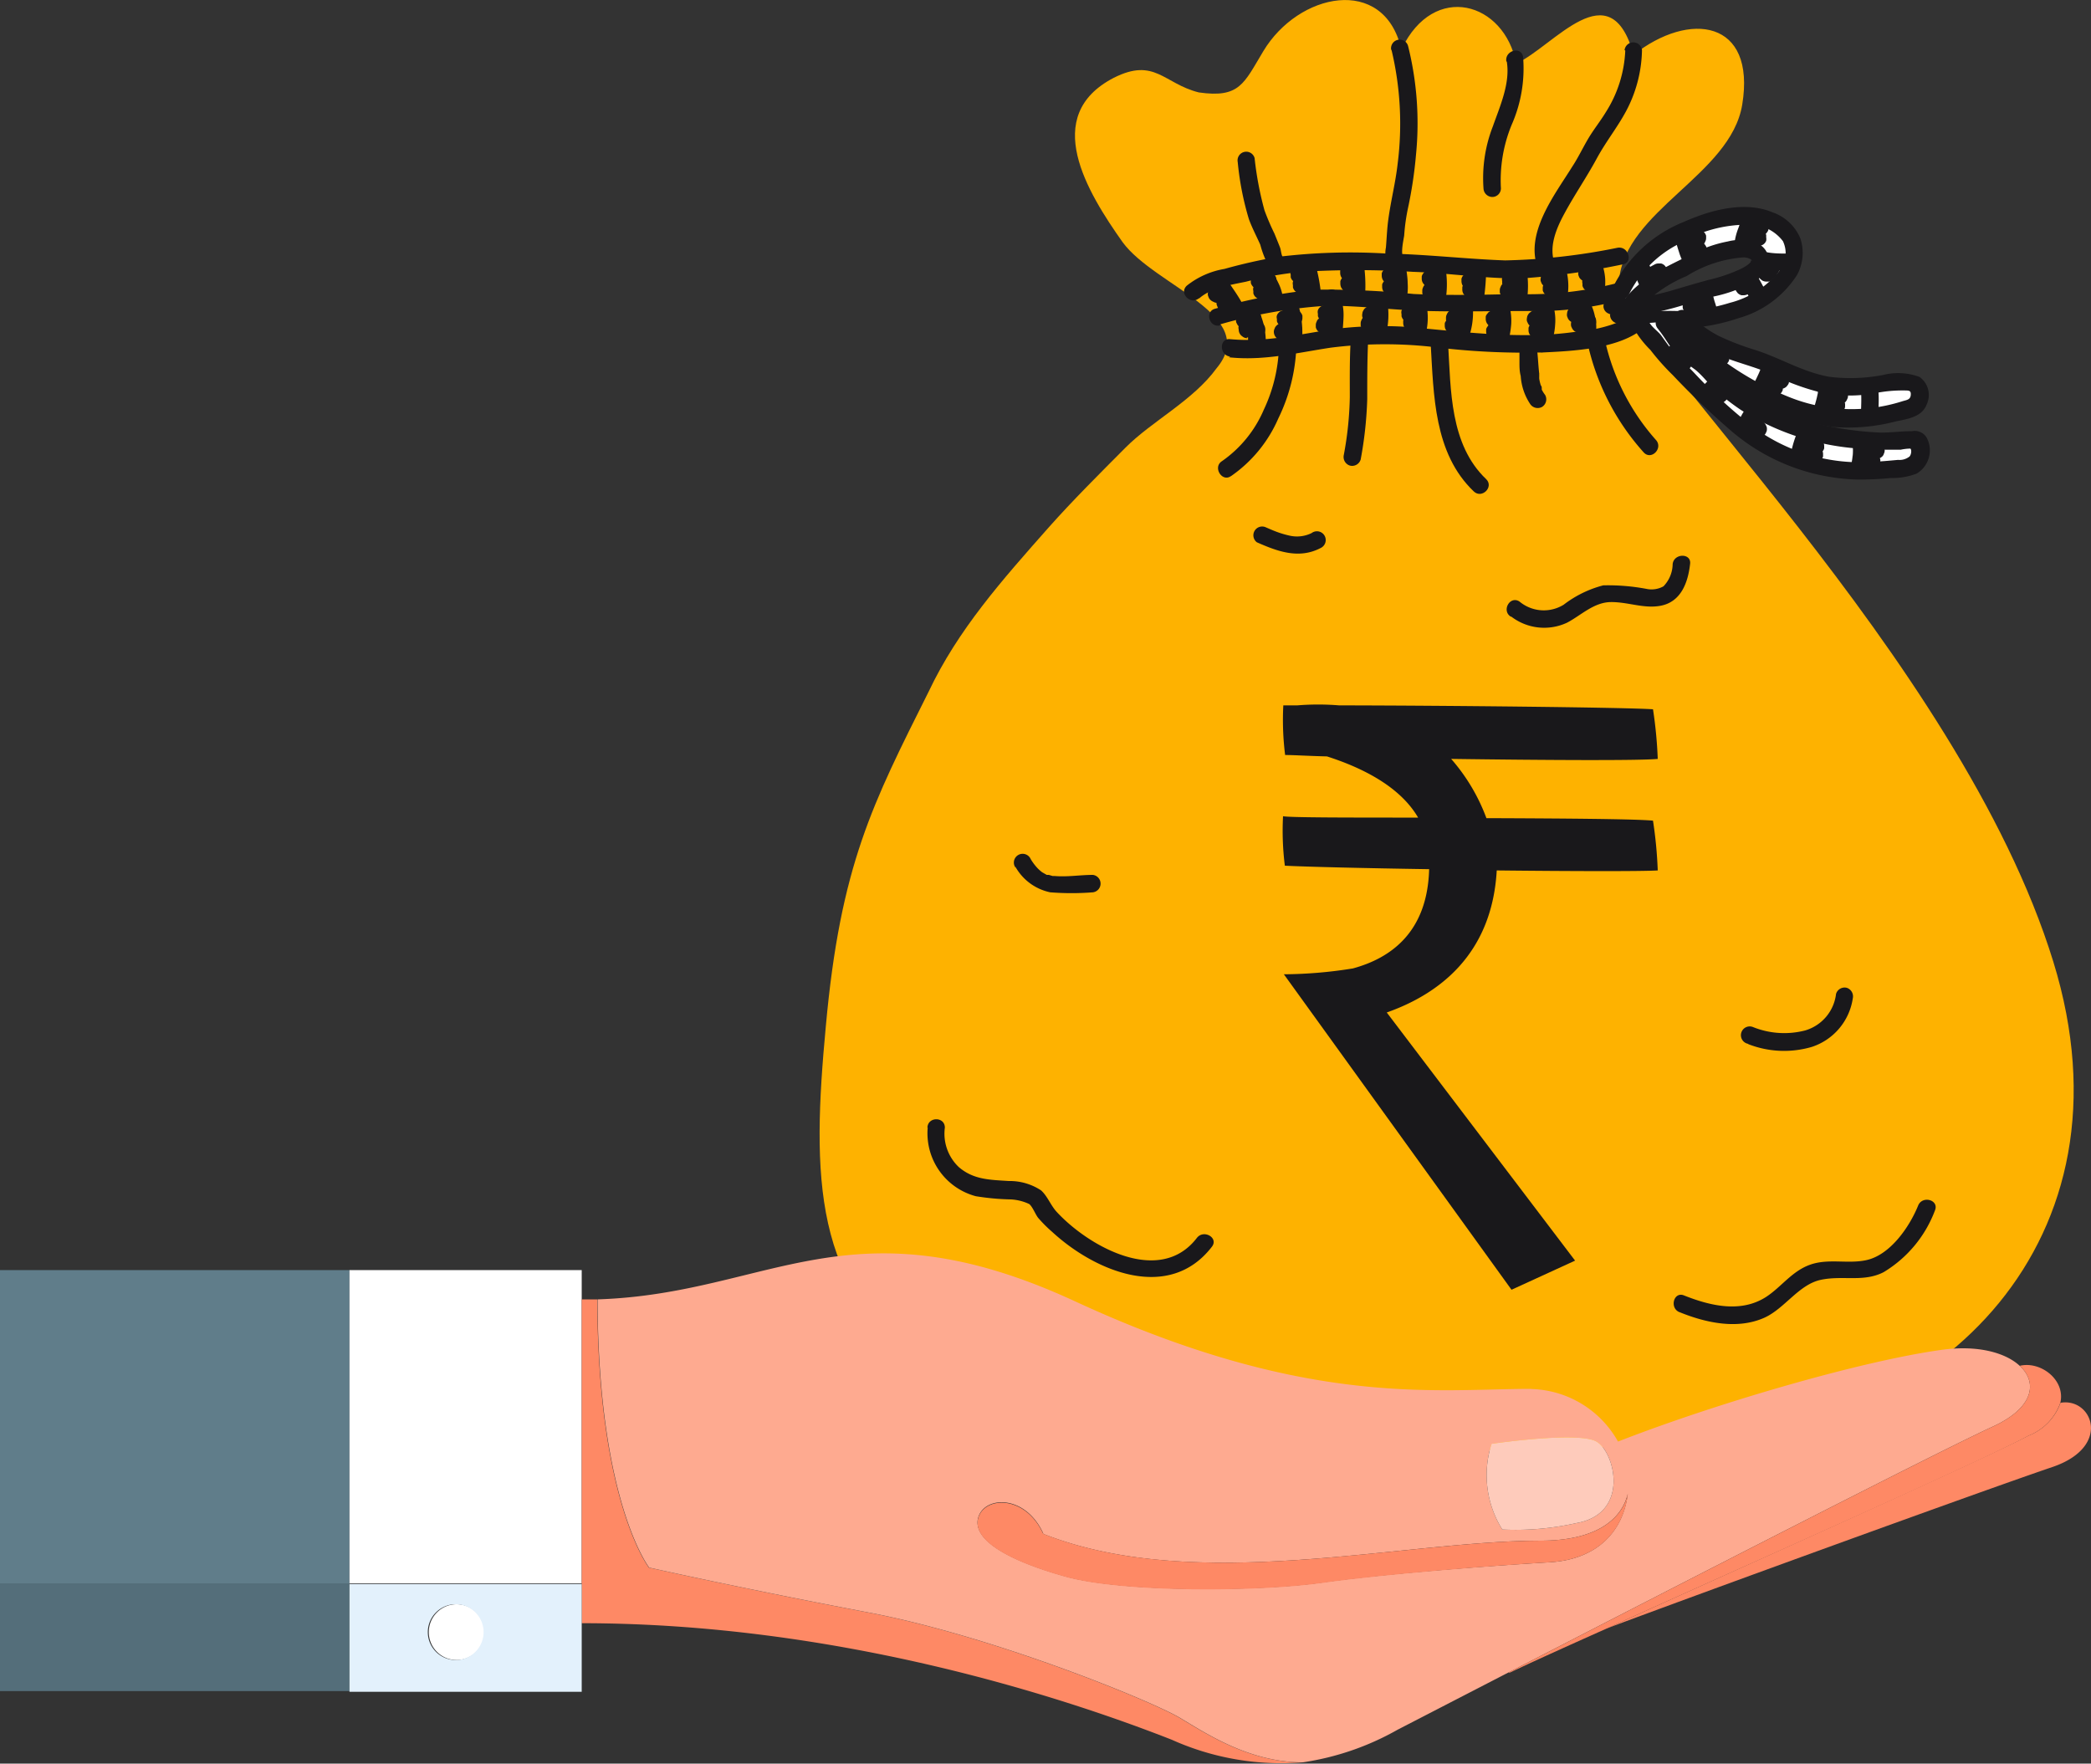 <svg id="Layer_1" data-name="Layer 1" xmlns="http://www.w3.org/2000/svg" viewBox="0 0 150 126.51"><rect x="0" y="0" width="150" height="126.51" fill="#333333" stroke="none"/><defs><style>.cls-1{fill:#feb200;}.cls-2{fill:#19181b;}.cls-3{fill:#fff;}.cls-4{fill:#546e7a;}.cls-5{fill:#607d8a;}.cls-6{fill:#fe8965;}.cls-7{fill:#e3f1fc;}.cls-8{fill:#feaa90;}.cls-9{fill:#fecbbb;}</style></defs><title>panguin_img_three</title><path class="cls-1" d="M100.51,13.84c-1.26-5.26-7.37-4-9.89.21C89.23,16.36,88.93,17.42,86,17c-2.52-.63-3.16-2.53-6.1-1.05-5.27,2.73-1.9,8.21.63,11.79,2.31,3.16,9.9,5.26,6.74,9.05-1.69,2.32-4.64,3.79-6.53,5.69s-3.79,3.79-5.48,5.69C71.87,52,68.72,55.54,66.61,60c-4,8-6.32,12.42-7.37,24-2,21.4.17,33,63,29.9,16.85-.84,31.23-14.5,25.06-34.53-6.74-21.9-31.59-44.85-31.16-48.85.42-5.06,8-7.58,8.84-12.64,1-6.1-3.79-6.74-7.79-3.58-1.69-6.1-5.69-.63-8.42.63-.85-4.42-5.9-5.89-8.22-1.05" transform="translate(0 -10.37)"/><path class="cls-2" d="M86,31.8c.83-.77,2.3-1,3.37-1.22a26,26,0,0,1,4-.71,66.06,66.06,0,0,1,8,0c2.6.09,5.17.5,7.78.47a51.68,51.68,0,0,0,7.23-1c.8-.11.46-1.32-.33-1.2a44.74,44.74,0,0,1-8.08.91c-2.83-.1-5.64-.44-8.48-.49a42.89,42.89,0,0,0-7.85.24,38,38,0,0,0-3.8.86,5.91,5.91,0,0,0-2.7,1.2c-.6.55.29,1.43.88.89Z" transform="translate(0 -10.37)"/><path class="cls-2" d="M87.52,33.64a35.49,35.49,0,0,1,7.71-1.34c2.39,0,4.76.32,7.14.38s4.9,0,7.34,0a23.5,23.5,0,0,0,6.69-.81c.76-.26.44-1.47-.33-1.21a25.42,25.42,0,0,1-7.33.8c-2.44.06-4.89.11-7.32,0a65.48,65.48,0,0,0-7.14-.31,40.71,40.71,0,0,0-7.09,1.36c-.79.18-.45,1.39.33,1.2Z" transform="translate(0 -10.37)"/><path class="cls-2" d="M88.16,36c2.48.27,4.86-.32,7.3-.69a31.08,31.08,0,0,1,7.77,0,52.52,52.52,0,0,0,7.52.34c2.13-.1,5-.26,6.78-1.46.67-.43,0-1.52-.63-1.07a9.61,9.61,0,0,1-3.52,1,24.8,24.8,0,0,1-4,.29c-2.35,0-4.7-.24-7-.46a28,28,0,0,0-6.47,0c-2.56.35-5,1-7.66.75-.8-.09-.79,1.16,0,1.25Z" transform="translate(0 -10.37)"/><path class="cls-2" d="M86.84,30.9c.41.67.91,1.29,1.26,2a.63.63,0,0,0,1.08-.63c-.35-.71-.85-1.33-1.26-2a.63.63,0,1,0-1.08.63Z" transform="translate(0 -10.37)"/><path class="cls-2" d="M90,30c.18.5.47,1,.68,1.45l-.07-.15a2.36,2.36,0,0,1,.19.64l0-.17a1,1,0,0,1,0,.17.64.64,0,0,0,.63.62.62.62,0,0,0,.62-.62,3.35,3.35,0,0,0-.35-1.28c-.15-.32-.34-.63-.48-1l.06.15-.06-.18a.74.74,0,0,0-.29-.38A.63.63,0,0,0,90,30Z" transform="translate(0 -10.37)"/><path class="cls-2" d="M93.15,29.62c.08.55.29,1.07.37,1.63l0-.17a3.4,3.4,0,0,1,0,.45.62.62,0,0,0,.62.62.63.63,0,0,0,.63-.62,12.39,12.39,0,0,0-.42-2.25.63.63,0,0,0-.29-.37.62.62,0,0,0-.48-.06.65.65,0,0,0-.37.28.75.75,0,0,0-.06.49Z" transform="translate(0 -10.37)"/><path class="cls-2" d="M88,32.71l.11,0-.16,0,.4-.05a.53.53,0,0,0,.21-.11.55.55,0,0,0,.16-.18.39.39,0,0,0,.07-.23.43.43,0,0,0,0-.25l-.06-.15a.66.66,0,0,0-.22-.22l-.15-.07a.65.65,0,0,0-.34,0l-.1,0,.17,0H88a1.37,1.37,0,0,0-.28.05.36.36,0,0,0-.21.11.44.44,0,0,0-.16.17.61.61,0,0,0-.06.48l.06.15a.61.61,0,0,0,.22.23l.15.06a.62.62,0,0,0,.33,0Z" transform="translate(0 -10.37)"/><path class="cls-2" d="M87.44,32l.37-.11a.53.53,0,0,0,.21-.11.4.4,0,0,0,.16-.18.45.45,0,0,0,.08-.23.54.54,0,0,0,0-.25L88.18,31a.58.58,0,0,0-.22-.22l-.15-.06a.62.62,0,0,0-.33,0c-.13,0-.25.08-.37.1a.57.57,0,0,0-.22.11.69.69,0,0,0-.16.18.48.48,0,0,0-.07.23.43.43,0,0,0,0,.25l.06.15A.61.61,0,0,0,87,32l.15.07a.62.62,0,0,0,.33,0Z" transform="translate(0 -10.37)"/><path class="cls-2" d="M90.51,31.92c.2,0,.4,0,.61,0a.42.42,0,0,0,.24-.05.63.63,0,0,0,.2-.13.53.53,0,0,0,.13-.2.49.49,0,0,0,0-.24l0-.17a.57.57,0,0,0-.16-.27.61.61,0,0,0-.44-.19c-.21,0-.41,0-.61,0a.39.39,0,0,0-.24,0,.53.53,0,0,0-.2.13.44.44,0,0,0-.13.2.42.42,0,0,0,0,.24l0,.17a.57.57,0,0,0,.16.27l.13.1a.56.56,0,0,0,.31.09Z" transform="translate(0 -10.37)"/><path class="cls-2" d="M90.33,31.13a4,4,0,0,1,.6,0,.47.47,0,0,0,.24-.05.46.46,0,0,0,.2-.13.49.49,0,0,0,.13-.2.53.53,0,0,0,.06-.24l0-.17a.61.61,0,0,0-.16-.28.65.65,0,0,0-.44-.18,4,4,0,0,0-.6,0,.39.39,0,0,0-.24.05.57.57,0,0,0-.21.13.41.41,0,0,0-.12.2.53.53,0,0,0-.06.24l0,.17a.67.67,0,0,0,.16.27L90,31a.59.59,0,0,0,.32.09Z" transform="translate(0 -10.37)"/><path class="cls-2" d="M93.35,31.44l.48,0a.53.53,0,0,0,.24-.06.37.37,0,0,0,.2-.13.46.46,0,0,0,.13-.2.39.39,0,0,0,0-.24l0-.16a.61.61,0,0,0-.16-.28l-.13-.1a.65.65,0,0,0-.31-.08l-.48,0a.53.53,0,0,0-.24.06.49.49,0,0,0-.2.13.46.46,0,0,0-.13.2.47.47,0,0,0,0,.24l0,.16a.61.61,0,0,0,.16.28l.13.1a.68.68,0,0,0,.31.08Z" transform="translate(0 -10.37)"/><path class="cls-2" d="M93.14,30.71c.21,0,.42,0,.63,0a.43.43,0,0,0,.25-.05.63.63,0,0,0,.2-.13.53.53,0,0,0,.13-.2.69.69,0,0,0,.05-.24l0-.17a.67.67,0,0,0-.16-.27.65.65,0,0,0-.45-.19c-.21,0-.42,0-.63,0a.42.42,0,0,0-.24.05.57.57,0,0,0-.33.33.42.42,0,0,0,0,.24l0,.17a.57.57,0,0,0,.16.27l.13.1a.56.56,0,0,0,.31.09Z" transform="translate(0 -10.37)"/><path class="cls-2" d="M96.62,29.46l.06.33,0-.17a14.44,14.44,0,0,1,0,1.86.63.63,0,0,0,.63.62.62.62,0,0,0,.62-.62,10.84,10.84,0,0,0-.12-2.35.63.63,0,0,0-1.21.33Z" transform="translate(0 -10.37)"/><path class="cls-2" d="M96.56,31.24l.37.06h.24a.39.39,0,0,0,.24,0,.46.46,0,0,0,.2-.13.44.44,0,0,0,.13-.2.53.53,0,0,0,.06-.24l0-.17a.57.57,0,0,0-.16-.27l-.12-.1a.62.62,0,0,0-.32-.09,1,1,0,0,1-.24,0l.16,0-.2,0a.53.53,0,0,0-.25,0,.48.48,0,0,0-.23.07.49.49,0,0,0-.18.17.53.53,0,0,0-.11.21l0,.16a.69.69,0,0,0,.08.32l.1.13a.71.71,0,0,0,.28.16Z" transform="translate(0 -10.37)"/><path class="cls-2" d="M96.61,30.55l.39.08a.43.43,0,0,0,.25,0,.51.51,0,0,0,.24-.07.44.44,0,0,0,.17-.16.42.42,0,0,0,.11-.22l0-.16a.73.73,0,0,0-.09-.32l-.1-.12a.63.63,0,0,0-.27-.16l-.4-.08a.42.42,0,0,0-.25,0,.39.39,0,0,0-.23.07.55.55,0,0,0-.18.16.53.53,0,0,0-.11.21l0,.17a.62.62,0,0,0,.09.32l.09.12a.61.61,0,0,0,.28.16Z" transform="translate(0 -10.37)"/><path class="cls-2" d="M99.62,29.48a8.9,8.9,0,0,1,.11,1.93l0-.17,0,.16c0,.06-.08.23,0,0a.61.61,0,0,0,.22.85.63.63,0,0,0,.48.07.66.66,0,0,0,.38-.29,2.41,2.41,0,0,0,.17-.75,4.14,4.14,0,0,0,0-.61c0-.4-.08-.8-.12-1.19a.63.63,0,1,0-1.25,0Z" transform="translate(0 -10.37)"/><path class="cls-2" d="M99.61,31.55l.45.08a.42.42,0,0,0,.25,0,.48.48,0,0,0,.23-.07.44.44,0,0,0,.17-.16.45.45,0,0,0,.12-.21l0-.17a.62.62,0,0,0-.09-.32l-.09-.12a.61.61,0,0,0-.28-.16l-.45-.08a.42.42,0,0,0-.25,0,.39.39,0,0,0-.23.07.44.44,0,0,0-.17.16.45.45,0,0,0-.12.21l0,.17a.62.62,0,0,0,.09.32l.09.12a.61.61,0,0,0,.28.16Z" transform="translate(0 -10.37)"/><path class="cls-2" d="M99.58,30.71c.21,0,.41.07.62.08a.53.53,0,0,0,.24-.06.44.44,0,0,0,.2-.13.46.46,0,0,0,.13-.2.39.39,0,0,0,0-.24l0-.17a.63.63,0,0,0-.16-.27l-.13-.1a.55.55,0,0,0-.31-.08l-.22,0,.17,0-.23,0a.54.54,0,0,0-.25,0,.53.53,0,0,0-.24.08.44.44,0,0,0-.17.16.43.43,0,0,0-.11.21l0,.17a.66.66,0,0,0,.09.31l.1.13a.63.63,0,0,0,.27.16Z" transform="translate(0 -10.37)"/><path class="cls-2" d="M102.46,29.77l0,.16V30c0-.09,0-.11,0-.06l0,.29a7.31,7.31,0,0,1,0,1.08v.07c0,.05,0,0,0-.06a.59.59,0,0,1,0,.13c0,.1,0,.19,0,.29a.66.66,0,0,0,.06.48.65.65,0,0,0,.38.29.63.63,0,0,0,.77-.44,7,7,0,0,0,0-2.62.64.64,0,0,0-.77-.44.65.65,0,0,0-.44.77Z" transform="translate(0 -10.37)"/><path class="cls-2" d="M102.72,31.81H103a.39.39,0,0,0,.24,0,.46.46,0,0,0,.2-.13.44.44,0,0,0,.13-.2.42.42,0,0,0,0-.24l0-.17a.53.53,0,0,0-.16-.27l-.12-.1a.62.62,0,0,0-.32-.09h-.32a.53.53,0,0,0-.24.06.41.41,0,0,0-.2.13.46.46,0,0,0-.13.2.47.47,0,0,0-.05.24l0,.16a.61.61,0,0,0,.16.28l.13.1a.68.68,0,0,0,.31.08Z" transform="translate(0 -10.37)"/><path class="cls-2" d="M102.45,31a3.23,3.23,0,0,0,.62,0,.42.42,0,0,0,.24-.05.49.49,0,0,0,.2-.13.46.46,0,0,0,.13-.2.47.47,0,0,0,0-.24l0-.17a.63.63,0,0,0-.16-.27l-.13-.1a.69.69,0,0,0-.31-.09,2.54,2.54,0,0,1-.39,0l.17,0h-.07a.39.39,0,0,0-.24,0,.51.51,0,0,0-.24.07.52.52,0,0,0-.17.16.51.51,0,0,0-.11.22l0,.16a.59.59,0,0,0,.09.32l.1.13a.67.67,0,0,0,.27.16Z" transform="translate(0 -10.37)"/><path class="cls-2" d="M105.34,29.82a13,13,0,0,1-.15,1.86l0-.16c0,.09,0,.19,0,.29a.73.73,0,0,0,.07.48.6.6,0,0,0,.37.29.62.62,0,0,0,.48-.06.61.61,0,0,0,.29-.38,16.4,16.4,0,0,0,.21-2.32.63.63,0,1,0-1.25,0Z" transform="translate(0 -10.37)"/><path class="cls-2" d="M105.32,31.74a2.13,2.13,0,0,0,.25,0h.15a2.13,2.13,0,0,0,.25,0,.53.53,0,0,0,.21-.11.55.55,0,0,0,.16-.18.49.49,0,0,0,.08-.23.52.52,0,0,0,0-.25l-.07-.15a.61.61,0,0,0-.22-.23l-.15-.06a.62.62,0,0,0-.33,0l-.08,0,.17,0a.49.49,0,0,1-.17,0l.17,0-.08,0a.52.52,0,0,0-.25,0,.48.48,0,0,0-.23.07.46.46,0,0,0-.17.17.36.36,0,0,0-.11.21l0,.16a.59.59,0,0,0,.09.32l.1.13a.67.67,0,0,0,.27.16Z" transform="translate(0 -10.37)"/><path class="cls-2" d="M105.3,31.11l.39.07a.53.53,0,0,0,.25,0,.49.49,0,0,0,.23-.08.55.55,0,0,0,.18-.16.53.53,0,0,0,.11-.21l0-.17a.65.65,0,0,0-.08-.31l-.1-.13A.61.61,0,0,0,106,30l-.39-.08a.43.43,0,0,0-.25,0,.56.56,0,0,0-.41.23.57.57,0,0,0-.11.22l0,.16a.69.69,0,0,0,.08.32l.1.12a.62.62,0,0,0,.28.17Z" transform="translate(0 -10.37)"/><path class="cls-2" d="M108.31,30c0,.09,0,.18,0,.27l0-.16a6.51,6.51,0,0,1,0,1.65l0-.17a.88.88,0,0,0,0,.16.63.63,0,0,0,.43.77.65.65,0,0,0,.49-.07.58.58,0,0,0,.28-.37,7.22,7.22,0,0,0,0-2.41.63.63,0,0,0-.77-.44.64.64,0,0,0-.43.77Z" transform="translate(0 -10.37)"/><path class="cls-2" d="M108.2,31.81a5.16,5.16,0,0,0,.68,0,.48.48,0,0,0,.24-.06.46.46,0,0,0,.33-.33.48.48,0,0,0,.06-.24l0-.16a.71.71,0,0,0-.16-.28.69.69,0,0,0-.45-.18,5.16,5.16,0,0,1-.68,0,.48.48,0,0,0-.24.06.34.34,0,0,0-.2.13.39.39,0,0,0-.13.2.48.48,0,0,0-.06.24l0,.16a.61.61,0,0,0,.16.28l.12.1a.72.72,0,0,0,.32.08Z" transform="translate(0 -10.37)"/><path class="cls-2" d="M108.3,31.15h.53a.66.66,0,0,0,.44-.18.44.44,0,0,0,.13-.2.48.48,0,0,0,.06-.24l0-.17a.63.63,0,0,0-.16-.27l-.12-.1a.62.62,0,0,0-.32-.09h-.53a.53.53,0,0,0-.24.06.49.49,0,0,0-.2.13.46.46,0,0,0-.13.2.47.47,0,0,0,0,.24l0,.17a.63.63,0,0,0,.16.27l.13.1a.58.58,0,0,0,.31.08Z" transform="translate(0 -10.37)"/><path class="cls-2" d="M111.1,30a4.16,4.16,0,0,1,.13.59l0-.16a3.72,3.72,0,0,1,0,1l0-.16c0,.17-.06.34-.1.51a.63.63,0,0,0,1.21.33,4.59,4.59,0,0,0,0-2.44.62.62,0,0,0-1.2.33Z" transform="translate(0 -10.37)"/><path class="cls-2" d="M111.28,31.65l.5,0a.5.5,0,0,0,.24-.06.37.37,0,0,0,.2-.13.46.46,0,0,0,.13-.2.39.39,0,0,0,.05-.24l0-.16a.61.61,0,0,0-.16-.28l-.13-.1a.65.65,0,0,0-.31-.08l-.5,0a.48.48,0,0,0-.24.06.57.57,0,0,0-.33.33.48.48,0,0,0-.06.24l0,.17a.63.63,0,0,0,.16.27l.12.1a.61.61,0,0,0,.32.08Z" transform="translate(0 -10.37)"/><path class="cls-2" d="M111.37,31h0l-.17,0a2,2,0,0,1,.49,0l-.17,0h0a.43.43,0,0,0,.25,0,.48.48,0,0,0,.23-.07.69.69,0,0,0,.18-.16.57.57,0,0,0,.11-.22l0-.16a.69.69,0,0,0-.08-.32l-.1-.12a.62.62,0,0,0-.28-.17,3,3,0,0,0-.43,0,3.28,3.28,0,0,0-.43,0,.45.45,0,0,0-.21.12.44.44,0,0,0-.16.17.39.39,0,0,0-.07.23.42.42,0,0,0,0,.25l.06.15a.69.69,0,0,0,.22.23L111,31a.65.65,0,0,0,.34,0Z" transform="translate(0 -10.37)"/><path class="cls-2" d="M113.69,29.63l0,.06s0,0,0-.05l0,.07c0,.07,0,.14.07.21s.06.26.08.39l0-.17a4,4,0,0,1,0,1.09l0-.17c0,.09,0,.19,0,.28a.67.67,0,0,0,.06.48.7.7,0,0,0,.37.29.64.64,0,0,0,.77-.44,5.08,5.08,0,0,0,.11-1.29,3.9,3.9,0,0,0-.35-1.38.6.6,0,0,0-.38-.28.58.58,0,0,0-.48.06.64.64,0,0,0-.29.37.67.67,0,0,0,.07.48Z" transform="translate(0 -10.37)"/><path class="cls-2" d="M114,31.42c.13,0,.25,0,.37,0a.47.47,0,0,0,.24-.05.46.46,0,0,0,.2-.13A.49.49,0,0,0,115,31a.53.53,0,0,0,.06-.24l0-.17a.61.61,0,0,0-.16-.28l-.12-.09a.62.62,0,0,0-.32-.09c-.12,0-.24,0-.37,0a.42.42,0,0,0-.24,0,.57.57,0,0,0-.33.33.42.42,0,0,0,0,.24l0,.17a.57.57,0,0,0,.16.27l.13.1a.56.56,0,0,0,.31.09Z" transform="translate(0 -10.37)"/><path class="cls-2" d="M114,30.55a3,3,0,0,0,.43-.1.53.53,0,0,0,.21-.11.55.55,0,0,0,.16-.18.48.48,0,0,0,.07-.23.42.42,0,0,0,0-.25l-.06-.15a.72.72,0,0,0-.23-.23l-.14-.06a.65.65,0,0,0-.34,0,2,2,0,0,1-.42.11.43.43,0,0,0-.21.11.44.44,0,0,0-.16.17.53.53,0,0,0-.08.24.54.54,0,0,0,0,.25l.06.15a.66.66,0,0,0,.22.22l.15.06a.62.62,0,0,0,.33,0Z" transform="translate(0 -10.37)"/><path class="cls-2" d="M89.21,33c.06.09.11.19.16.28l0,.08c0,.06,0,0,0,0a.66.66,0,0,1,0,.15,3.63,3.63,0,0,1,.16.65c0,.07,0,.06,0,0v.08c0,.06,0,.11,0,.17s0,.22,0,.34,0,.43,0,.65a.62.62,0,0,0,.62.62.63.63,0,0,0,.63-.62,5.27,5.27,0,0,0-.61-3,.64.64,0,0,0-.86-.22.62.62,0,0,0-.22.85Z" transform="translate(0 -10.37)"/><path class="cls-2" d="M89.43,34.58a5.7,5.7,0,0,1,.71,0,.6.6,0,0,0,.24,0,.46.46,0,0,0,.2-.13.41.41,0,0,0,.13-.2.54.54,0,0,0,.06-.25.63.63,0,0,0-.19-.44.65.65,0,0,0-.44-.18,5.7,5.7,0,0,0-.71,0,.42.42,0,0,0-.24.05.44.44,0,0,0-.2.13.53.53,0,0,0-.13.2.39.39,0,0,0,0,.24.6.6,0,0,0,.18.44l.13.1a.56.56,0,0,0,.31.09Z" transform="translate(0 -10.37)"/><path class="cls-2" d="M89.49,33.92l.38-.05-.16,0,.2,0a.53.53,0,0,0,.24-.06.49.49,0,0,0,.2-.13.46.46,0,0,0,.13-.2.47.47,0,0,0,0-.24l0-.17a.74.74,0,0,0-.16-.27l-.13-.1a.58.58,0,0,0-.31-.08l-.75.1a.43.43,0,0,0-.21.11.44.44,0,0,0-.16.17.53.53,0,0,0-.08.24.53.53,0,0,0,0,.25l.07.14a.61.61,0,0,0,.22.23l.15.06a.62.62,0,0,0,.33,0Z" transform="translate(0 -10.37)"/><path class="cls-2" d="M91.91,32.27a4.71,4.71,0,0,1,.22.73l0,.16s0,.25,0,.09a1.87,1.87,0,0,1,0,.34,9.89,9.89,0,0,1,0,1.44.63.63,0,0,0,.63.63.65.65,0,0,0,.62-.63,7,7,0,0,0-.34-3.09.63.63,0,0,0-.76-.43.62.62,0,0,0-.44.76Z" transform="translate(0 -10.37)"/><path class="cls-2" d="M92,34.79h.41a3.22,3.22,0,0,0,.54-.1.74.74,0,0,0,.38-.29.48.48,0,0,0,.07-.23.42.42,0,0,0,0-.25.65.65,0,0,0-.29-.38.66.66,0,0,0-.48-.06,1.73,1.73,0,0,1-.31.07l.16,0a2.44,2.44,0,0,1-.47,0,.39.39,0,0,0-.24.05.46.46,0,0,0-.2.13.44.44,0,0,0-.13.2.53.53,0,0,0-.06.24.61.61,0,0,0,.19.44l.12.1a.62.62,0,0,0,.32.09Z" transform="translate(0 -10.37)"/><path class="cls-2" d="M92.14,33.87c.22,0,.44-.06.66-.06a.39.39,0,0,0,.24-.05.46.46,0,0,0,.2-.13.44.44,0,0,0,.13-.2.53.53,0,0,0,.06-.24l0-.17a.57.57,0,0,0-.16-.27.61.61,0,0,0-.44-.19c-.22,0-.44,0-.66.06a.42.42,0,0,0-.24.05.44.44,0,0,0-.2.13.46.46,0,0,0-.13.2.39.39,0,0,0,0,.24l0,.17a.63.63,0,0,0,.16.27.66.66,0,0,0,.44.19Z" transform="translate(0 -10.37)"/><path class="cls-2" d="M94.94,31.93l.12.36a1.28,1.28,0,0,1,.07.34c0-.16,0,0,0,0s0,.12,0,.18v.31c0,.45-.07.9-.07,1.35a.63.63,0,0,0,.63.62.62.62,0,0,0,.62-.62c0-.47.06-.93.07-1.39a3.77,3.77,0,0,0-.25-1.49.62.62,0,1,0-1.2.33Z" transform="translate(0 -10.37)"/><path class="cls-2" d="M95,34.31h.29l.45-.05a.42.42,0,0,0,.22-.11.52.52,0,0,0,.16-.17.51.51,0,0,0,.07-.24.39.39,0,0,0,0-.24l-.06-.15a.63.63,0,0,0-.23-.23l-.15-.06a.62.62,0,0,0-.33,0h0l.17,0a5.43,5.43,0,0,1-.57,0,.48.48,0,0,0-.24.06.34.34,0,0,0-.2.13.39.39,0,0,0-.13.2.48.48,0,0,0-.06.24l0,.16a.61.61,0,0,0,.16.28l.12.1a.72.72,0,0,0,.32.08Z" transform="translate(0 -10.37)"/><path class="cls-2" d="M95.14,33.44h.42a.43.43,0,0,0,.25,0,.63.63,0,0,0,.2-.13.53.53,0,0,0,.13-.2.64.64,0,0,0,0-.24l0-.17a.67.67,0,0,0-.16-.27l-.13-.1a.59.59,0,0,0-.32-.09h-.42a.53.53,0,0,0-.24.06.49.49,0,0,0-.2.13.46.46,0,0,0-.13.2.47.47,0,0,0,0,.24l0,.17a.63.63,0,0,0,.16.27l.13.1a.58.58,0,0,0,.31.08Z" transform="translate(0 -10.37)"/><path class="cls-2" d="M98.33,32.25v.08l0-.17a6,6,0,0,1,0,1.52l0-.16a4.42,4.42,0,0,1-.13.61.63.63,0,0,0,.43.77.65.65,0,0,0,.77-.44,5.89,5.89,0,0,0,.11-2.54.62.62,0,0,0-.77-.44.65.65,0,0,0-.38.29.79.79,0,0,0-.06.48Z" transform="translate(0 -10.37)"/><path class="cls-2" d="M98.25,34.15l.63.08a.39.39,0,0,0,.24,0,.46.46,0,0,0,.2-.13.44.44,0,0,0,.13-.2.53.53,0,0,0,.06-.24l0-.17a.57.57,0,0,0-.16-.27l-.12-.1a.62.62,0,0,0-.32-.09l-.63-.08A.48.48,0,0,0,98,33a.57.57,0,0,0-.33.33.48.48,0,0,0-.06.24l0,.17a.63.63,0,0,0,.16.27l.12.1a.61.61,0,0,0,.32.08Z" transform="translate(0 -10.37)"/><path class="cls-2" d="M98.57,33.55h0l-.16,0a1.93,1.93,0,0,1,.48,0l-.16,0h0a.42.42,0,0,0,.25,0,.39.39,0,0,0,.23-.07.44.44,0,0,0,.17-.16.45.45,0,0,0,.12-.21l0-.17a.56.56,0,0,0-.09-.31l-.09-.13a.61.61,0,0,0-.28-.16,2.33,2.33,0,0,0-.86,0,.43.43,0,0,0-.21.11.4.4,0,0,0-.16.18.45.45,0,0,0-.08.23.53.53,0,0,0,0,.25l.07.15a.66.66,0,0,0,.22.22l.15.06a.62.62,0,0,0,.33,0Z" transform="translate(0 -10.37)"/><path class="cls-2" d="M101.15,32.43c0,.09,0,.19,0,.28l0-.17a5.14,5.14,0,0,1,0,1.24l0-.16a2.86,2.86,0,0,1-.16.64.63.63,0,0,0,.44.77.65.65,0,0,0,.77-.44,4.68,4.68,0,0,0,.1-2.49.64.64,0,0,0-.77-.44.64.64,0,0,0-.43.77Z" transform="translate(0 -10.37)"/><path class="cls-2" d="M101.06,34.16l.26,0h.32a.54.54,0,0,0,.25-.06.41.41,0,0,0,.2-.13.46.46,0,0,0,.13-.2.47.47,0,0,0,0-.24l0-.16a.71.71,0,0,0-.16-.28L102,33a.69.69,0,0,0-.32-.08,2.11,2.11,0,0,1-.35,0l.16,0h-.06a.53.53,0,0,0-.25,0,.49.49,0,0,0-.23.08.55.55,0,0,0-.18.16.53.53,0,0,0-.11.21l0,.17a.68.68,0,0,0,.08.31l.1.13a.61.61,0,0,0,.28.16Z" transform="translate(0 -10.37)"/><path class="cls-2" d="M101.14,33.52h.43a.42.42,0,0,0,.24-.05.63.63,0,0,0,.2-.13.53.53,0,0,0,.13-.2.52.52,0,0,0,0-.24l0-.17a.57.57,0,0,0-.16-.27l-.13-.1a.59.59,0,0,0-.31-.09h-.43a.53.53,0,0,0-.24.06.49.49,0,0,0-.2.13.46.46,0,0,0-.13.2.47.47,0,0,0,0,.24l0,.16a.71.71,0,0,0,.16.28l.13.1a.68.68,0,0,0,.31.08Z" transform="translate(0 -10.37)"/><path class="cls-2" d="M104.28,32.27a5.43,5.43,0,0,1,0,.57c0,.1,0,.19,0,.29a.66.66,0,0,1,0,.14v.06c0,.07,0,.06,0,0s0,.09,0,.12l0,.16c0,.09,0,.18-.07.28a1.43,1.43,0,0,1-.09.27.36.36,0,0,1,0,.11c0-.09,0-.1,0,0a.3.3,0,0,0,0,.08.66.66,0,0,0-.06.48.65.65,0,0,0,.28.37.64.64,0,0,0,.86-.22,5.3,5.3,0,0,0,.45-2.63.64.64,0,0,0-.62-.63.65.65,0,0,0-.63.63Z" transform="translate(0 -10.37)"/><path class="cls-2" d="M104.11,34.37h.08l.24,0h.14a.53.53,0,0,0,.24-.06.41.41,0,0,0,.2-.13.46.46,0,0,0,.13-.2.47.47,0,0,0,0-.24l0-.16a.61.61,0,0,0-.16-.28l-.13-.1a.68.68,0,0,0-.31-.08h-.2l.16,0-.09,0a.52.52,0,0,0-.25,0,.49.49,0,0,0-.23.08.44.44,0,0,0-.17.16.45.45,0,0,0-.12.21l0,.17a.59.59,0,0,0,.09.31l.1.13a.57.57,0,0,0,.27.16Z" transform="translate(0 -10.37)"/><path class="cls-2" d="M104.33,33.73h.34a.39.39,0,0,0,.24,0,.46.46,0,0,0,.2-.13.44.44,0,0,0,.13-.2.53.53,0,0,0,.06-.24l0-.17a.57.57,0,0,0-.16-.27l-.12-.1a.62.62,0,0,0-.32-.09h-.34a.48.48,0,0,0-.24.06.57.57,0,0,0-.33.33.48.48,0,0,0-.06.24l0,.16a.61.61,0,0,0,.16.28l.12.1a.72.72,0,0,0,.32.08Z" transform="translate(0 -10.37)"/><path class="cls-2" d="M107,32.49c0,.11.07.22.1.33l0,.16s0,.05,0,.07,0-.1,0,0a4.16,4.16,0,0,1,0,.61l0,.29c0-.19,0,0,0,0s0,.09,0,.13c0,.21-.09.42-.14.63a.62.62,0,1,0,1.2.33,7.79,7.79,0,0,0,.25-1.43,4.1,4.1,0,0,0-.19-1.48.63.63,0,0,0-1.21.34Z" transform="translate(0 -10.37)"/><path class="cls-2" d="M107,34.74a2.71,2.71,0,0,0,.41,0l.28,0a.2.2,0,0,0,.11,0,.53.53,0,0,0,.21-.11.42.42,0,0,0,.17-.18.45.45,0,0,0,.07-.23.43.43,0,0,0,0-.25l-.06-.15a.61.61,0,0,0-.23-.22l-.15-.06a.62.62,0,0,0-.33,0,.7.7,0,0,1-.14,0l.16,0h-.29l.17,0h0a.53.53,0,0,0-.25,0,.49.49,0,0,0-.23.08.4.4,0,0,0-.18.16.53.53,0,0,0-.11.21l0,.17a.68.68,0,0,0,.08.31l.1.13a.71.71,0,0,0,.28.16Z" transform="translate(0 -10.37)"/><path class="cls-2" d="M107,33.84l.4,0h.24a.47.47,0,0,0,.24,0,.46.46,0,0,0,.2-.13.49.49,0,0,0,.13-.2.42.42,0,0,0,0-.24l0-.17a.61.61,0,0,0-.16-.28l-.12-.09a.62.62,0,0,0-.32-.09,3.1,3.1,0,0,1-.43,0l.17,0h0a.42.42,0,0,0-.25,0,.39.39,0,0,0-.23.07.44.44,0,0,0-.17.16.45.45,0,0,0-.12.21l0,.17a.62.62,0,0,0,.09.32l.09.12a.61.61,0,0,0,.28.16Z" transform="translate(0 -10.37)"/><path class="cls-2" d="M110.07,32.35a3.58,3.58,0,0,1,.17.62s0-.12,0,0,0,0,0,.08,0,.11,0,.16,0,.25,0,.37a1,1,0,0,1,0,.17.25.25,0,0,1,0,.08c0,.1,0,0,0,0,0,.11,0,.22-.06.33s0,.21-.08.31,0,.09,0,.13l0,.08c0,.07.07-.15,0-.05a.63.63,0,1,0,1.08.63,4.68,4.68,0,0,0,.38-1.61,3.69,3.69,0,0,0-.21-1.58.71.71,0,0,0-.29-.37.68.68,0,0,0-.48-.07c-.29.1-.58.45-.44.77Z" transform="translate(0 -10.37)"/><path class="cls-2" d="M110.14,34.71l.21,0h.11l.22,0,0,0,.17-.07h0l0,0,.17-.13a.46.46,0,0,0,.13-.21.39.39,0,0,0,0-.24.42.42,0,0,0,0-.24.49.49,0,0,0-.13-.2l-.12-.1a.72.72,0,0,0-.32-.08l-.17,0a.63.63,0,0,0-.27.16l0,0,.13-.09-.08,0,.15-.06a.27.27,0,0,1-.12,0l.17,0h-.13l.16,0h0a.43.43,0,0,0-.25,0,.39.39,0,0,0-.23.07.55.55,0,0,0-.18.16.53.53,0,0,0-.11.21l0,.17a.56.56,0,0,0,.09.31l.09.13a.61.61,0,0,0,.28.16Z" transform="translate(0 -10.37)"/><path class="cls-2" d="M110.39,33.87h0l-.16,0a1.93,1.93,0,0,1,.48,0l-.16,0h0a.42.42,0,0,0,.25,0,.48.48,0,0,0,.23-.07.52.52,0,0,0,.17-.16.42.42,0,0,0,.11-.22l0-.16a.59.59,0,0,0-.09-.32l-.1-.13a.67.67,0,0,0-.27-.16,3.13,3.13,0,0,0-.43,0,3,3,0,0,0-.43,0,.45.45,0,0,0-.21.12.44.44,0,0,0-.16.17.49.49,0,0,0-.08.23.52.52,0,0,0,0,.25l.07.15a.61.61,0,0,0,.22.23l.15.06a.62.62,0,0,0,.33,0Z" transform="translate(0 -10.37)"/><path class="cls-2" d="M112.82,32.4l.14.22.06.14c0,.09,0-.12,0,0l0,.07a3.69,3.69,0,0,1,.18.65.51.51,0,0,1,0,.17s0-.16,0-.06,0,.06,0,.1,0,.2,0,.31a.76.76,0,0,0,0,.15c0,.08,0-.16,0-.07s0,0,0,.08a.93.93,0,0,1,0,.13c0,.1,0-.06,0-.07a.21.21,0,0,0,0,.07.63.63,0,1,0,1.08.63,2.67,2.67,0,0,0,.16-1.7,3.51,3.51,0,0,0-.53-1.4.63.63,0,1,0-1.08.63Z" transform="translate(0 -10.37)"/><path class="cls-2" d="M113.23,33.5a2.3,2.3,0,0,0,.28-.06l-.16,0h.1l-.16,0,0,0-.14-.06h0a.49.49,0,0,0,.23.08.53.53,0,0,0,.25,0,.43.43,0,0,0,.21-.11.44.44,0,0,0,.16-.17l.07-.15a.92.92,0,0,0,0-.33l-.07-.15a.61.61,0,0,0-.22-.23h0l-.17-.07h0l-.19,0h-.06l-.22,0-.27.06a.36.36,0,0,0-.21.11.44.44,0,0,0-.16.17.49.49,0,0,0-.08.23.52.52,0,0,0,0,.25l.06.15a.61.61,0,0,0,.22.23l.15.06a.62.62,0,0,0,.33,0Z" transform="translate(0 -10.37)"/><path class="cls-2" d="M113.47,34.21l.31-.08.42-.17a.55.55,0,0,0,.18-.16.56.56,0,0,0,.12-.46.49.49,0,0,0-.08-.23l-.09-.13a.61.61,0,0,0-.28-.16l-.17,0a.68.68,0,0,0-.31.08h0l.15-.06q-.28.11-.57.18a.43.43,0,0,0-.21.11.44.44,0,0,0-.16.17.68.68,0,0,0-.07.48l.07.15a.61.61,0,0,0,.22.23l.15.06a.62.62,0,0,0,.33,0Z" transform="translate(0 -10.37)"/><path class="cls-2" d="M115.81,32.9c.23-.06.44-.16.66-.22a.36.36,0,0,0,.21-.11.46.46,0,0,0,.17-.17.48.48,0,0,0,.07-.23.52.52,0,0,0,0-.25.62.62,0,0,0-.29-.38l-.15-.06a.62.62,0,0,0-.33,0c-.23.05-.43.16-.66.21a.53.53,0,0,0-.21.11.46.46,0,0,0-.16.18.49.49,0,0,0-.08.23.53.53,0,0,0,0,.25.58.58,0,0,0,.28.37l.15.07a.62.62,0,0,0,.33,0Z" transform="translate(0 -10.37)"/><path class="cls-2" d="M116.29,33.55c.25-.08.48-.2.74-.29a.43.43,0,0,0,.21-.11.44.44,0,0,0,.16-.17.51.51,0,0,0,.07-.24.43.43,0,0,0,0-.25.63.63,0,0,0-.29-.37.62.62,0,0,0-.48-.06c-.25.08-.48.2-.73.29a.42.42,0,0,0-.22.11.47.47,0,0,0-.16.18.45.45,0,0,0-.07.23.43.43,0,0,0,0,.25.63.63,0,0,0,.29.37.58.58,0,0,0,.48.06Z" transform="translate(0 -10.37)"/><path class="cls-3" d="M116.31,31.19c1.15-2.61,4-4.29,6.63-5a5.63,5.63,0,0,1,4.58.29,2.19,2.19,0,0,1,1.18,2.29c-.23,2.07-2.73,3.39-4.5,3.94a15.53,15.53,0,0,1-4.71.64,9.1,9.1,0,0,0-2,.07m-.31-.86a9.74,9.74,0,0,1,1-.24c1.47-.34,2.92-.87,4.39-1.24.76-.21,4.4-1.08,3.5-2.42-.42-.61-1.6-.45-2.18-.34a8.83,8.83,0,0,0-2.24.81c-1.55.77-3.58,1.66-4.66,3.06" transform="translate(0 -10.37)"/><path class="cls-2" d="M116.85,31.5a8,8,0,0,1,3.48-3.58,9.57,9.57,0,0,1,5.25-1.43,3,3,0,0,1,2.32,1.18,2,2,0,0,1-.21,2.07,6.58,6.58,0,0,1-3.59,2.35,13.57,13.57,0,0,1-3.47.6,20.53,20.53,0,0,0-3.33.13c-.79.17-.45,1.38.33,1.21a7.1,7.1,0,0,1,1.66-.06,19.38,19.38,0,0,0,2-.08,13.6,13.6,0,0,0,3.4-.69,7.33,7.33,0,0,0,4.22-3.1,3.31,3.31,0,0,0,.24-2.63,3.35,3.35,0,0,0-2-1.87c-2-.84-4.46-.16-6.39.7a9.67,9.67,0,0,0-5,4.57c-.34.73.74,1.36,1.08.63Z" transform="translate(0 -10.37)"/><path class="cls-2" d="M117.31,33.16c1-.3,2-.48,3-.77s1.74-.52,2.62-.75a9.94,9.94,0,0,0,3-1.14,1.91,1.91,0,0,0,.93-1.14,1.38,1.38,0,0,0-.76-1.52,3.44,3.44,0,0,0-2.15-.15,9.08,9.08,0,0,0-2.56.9c-1.69.84-3.57,1.64-4.78,3.16a.64.64,0,0,0,0,.88.63.63,0,0,0,.88,0A9.88,9.88,0,0,1,121,30.17a8.88,8.88,0,0,1,4-1.33,1,1,0,0,1,.62.15s.1.16,0,.08,0,.13,0,0,0,0,0,0-.07.11,0,.06a1.26,1.26,0,0,1-.2.2,3,3,0,0,1-.5.31,11.55,11.55,0,0,1-2.36.81c-.89.24-1.76.5-2.64.76s-1.94.45-2.89.74a.63.63,0,0,0,.33,1.21Z" transform="translate(0 -10.37)"/><path class="cls-2" d="M117.14,29.79c.21.43.37.89.6,1.32a.64.64,0,0,0,.86.22.64.64,0,0,0,.22-.85c-.23-.43-.39-.89-.61-1.32a.64.64,0,0,0-.37-.29.62.62,0,0,0-.48.07.64.64,0,0,0-.29.37.68.68,0,0,0,.07.48Z" transform="translate(0 -10.37)"/><path class="cls-2" d="M120.13,27.38c.09.31.17.62.27.93s.1.32.16.47a2.71,2.71,0,0,0,.26.51.63.63,0,0,0,.86.23.63.63,0,0,0,.28-.38.58.58,0,0,0-.06-.48,1.55,1.55,0,0,1-.19-.36l.06.15c-.19-.45-.29-.94-.44-1.4a.66.66,0,0,0-.29-.38.62.62,0,0,0-.48-.06.63.63,0,0,0-.43.77Z" transform="translate(0 -10.37)"/><path class="cls-2" d="M124.94,25.91a5.33,5.33,0,0,1-.27.91,4.34,4.34,0,0,0-.25,1.05.65.65,0,0,0,.18.44.68.68,0,0,0,.45.19.63.63,0,0,0,.44-.19.72.72,0,0,0,.18-.44s0-.06,0-.09l0,.16c.08-.58.38-1.11.49-1.69a.67.67,0,0,0-.07-.48.6.6,0,0,0-.37-.29.62.62,0,0,0-.48.06.63.63,0,0,0-.29.37Z" transform="translate(0 -10.37)"/><path class="cls-2" d="M126.27,29.63a15.61,15.61,0,0,0,2,.18.62.62,0,0,0,.62-.62.64.64,0,0,0-.62-.63c-.53,0-1.07,0-1.6-.11l.17,0-.27,0a.7.7,0,0,0-.49.06.63.63,0,0,0-.22.85.63.63,0,0,0,.37.29Z" transform="translate(0 -10.37)"/><path class="cls-2" d="M124.87,30.63c.27.4.48.83.71,1.24a.65.65,0,0,0,.38.29.66.66,0,0,0,.48-.06.69.69,0,0,0,.29-.38.68.68,0,0,0-.07-.48c-.23-.41-.44-.84-.71-1.24a.65.65,0,0,0-.37-.28.58.58,0,0,0-.48.06.6.6,0,0,0-.29.37.62.62,0,0,0,.06.48Z" transform="translate(0 -10.37)"/><path class="cls-2" d="M121.65,31.56c.08.48.27.94.33,1.42l0-.16a.19.19,0,0,1,0,.08.68.68,0,0,0,.19.44.59.59,0,0,0,.44.18.61.61,0,0,0,.62-.62A5.31,5.31,0,0,0,123,32a7.14,7.14,0,0,1-.18-.77.67.67,0,0,0-.29-.37.62.62,0,0,0-.48-.06.58.58,0,0,0-.37.28l-.07.15a.62.62,0,0,0,0,.33Z" transform="translate(0 -10.37)"/><path class="cls-2" d="M121.31,29a3.42,3.42,0,0,0,.44,0,1.93,1.93,0,0,0,.4-.15.44.44,0,0,0,.17-.16.45.45,0,0,0,.12-.21.53.53,0,0,0,0-.25.49.49,0,0,0-.08-.23l-.09-.13a.61.61,0,0,0-.28-.16l-.17,0a.68.68,0,0,0-.31.08l0,0,.15-.06a.9.9,0,0,1-.27.07l.17,0h-.21a.48.48,0,0,0-.24.06.37.37,0,0,0-.2.12.39.39,0,0,0-.13.21.48.48,0,0,0-.06.24l0,.16a.62.62,0,0,0,.17.28l.12.1a.69.69,0,0,0,.32.08Z" transform="translate(0 -10.37)"/><path class="cls-2" d="M121.54,28.12h0l-.15.07a1.39,1.39,0,0,1,.38-.12l-.16,0h.15a.66.66,0,0,0,.44-.18.44.44,0,0,0,.13-.2.48.48,0,0,0,.06-.24l0-.17a.63.63,0,0,0-.16-.27l-.12-.1a.62.62,0,0,0-.32-.09h-.15l-.3.05a3.61,3.61,0,0,0-.42.16.44.44,0,0,0-.17.16.43.43,0,0,0-.11.21.54.54,0,0,0,0,.25.53.53,0,0,0,.08.24l.1.12a.57.57,0,0,0,.27.16l.17,0a.56.56,0,0,0,.31-.09Z" transform="translate(0 -10.37)"/><path class="cls-2" d="M118.7,30.73l.61-.32a.44.44,0,0,0,.17-.16.56.56,0,0,0,.12-.46.37.37,0,0,0-.07-.23l-.1-.13a.57.57,0,0,0-.27-.16l-.17,0a.55.55,0,0,0-.31.08l-.61.32a.55.55,0,0,0-.18.16.56.56,0,0,0-.12.46.49.49,0,0,0,.08.23l.09.13a.61.61,0,0,0,.28.16l.17,0a.68.68,0,0,0,.31-.08Z" transform="translate(0 -10.37)"/><path class="cls-2" d="M125.38,27.89l.28.06.46.07a.53.53,0,0,0,.25-.05.57.57,0,0,0,.33-.33.69.69,0,0,0,0-.24l0-.17a.71.71,0,0,0-.16-.28l-.13-.09a.59.59,0,0,0-.32-.09h0l.17,0c-.19,0-.37-.07-.56-.1a.42.42,0,0,0-.25,0,.48.48,0,0,0-.23.07.55.55,0,0,0-.18.16.51.51,0,0,0-.11.22l0,.16a.62.62,0,0,0,.09.32l.09.12a.61.61,0,0,0,.28.16Z" transform="translate(0 -10.37)"/><path class="cls-2" d="M125.67,27.18l.42.11a.53.53,0,0,0,.25,0,.48.48,0,0,0,.23-.07.58.58,0,0,0,.18-.17.53.53,0,0,0,.11-.21l0-.16a.69.69,0,0,0-.08-.32l-.1-.13a.71.71,0,0,0-.28-.16L126,26a.43.43,0,0,0-.25,0,.48.48,0,0,0-.23.07.55.55,0,0,0-.18.16.53.53,0,0,0-.11.21l0,.17a.62.62,0,0,0,.09.32l.09.12a.61.61,0,0,0,.28.16Z" transform="translate(0 -10.37)"/><path class="cls-2" d="M126.58,29.11a3.28,3.28,0,0,1-.2.31l.1-.13a2,2,0,0,1-.19.22.39.39,0,0,0-.13.2.51.51,0,0,0,0,.48.39.39,0,0,0,.13.2l.12.1a.61.61,0,0,0,.32.08l.17,0a.63.63,0,0,0,.27-.16,2.17,2.17,0,0,0,.31-.37,2.2,2.2,0,0,0,.18-.28.49.49,0,0,0,.08-.23.52.52,0,0,0,0-.25.65.65,0,0,0-.11-.22.69.69,0,0,0-.18-.16l-.15-.06a.62.62,0,0,0-.33,0l-.15.06a.72.72,0,0,0-.23.23Z" transform="translate(0 -10.37)"/><path class="cls-2" d="M125.36,31.49l.26-.13-.15.06.14-.05a.53.53,0,0,0,.21-.11.55.55,0,0,0,.16-.18.39.39,0,0,0,.07-.23.43.43,0,0,0,0-.25l-.06-.15a.66.66,0,0,0-.22-.22l-.15-.07a.65.65,0,0,0-.34,0,5.29,5.29,0,0,0-.54.25.55.55,0,0,0-.18.16.64.64,0,0,0,0,.7l.09.12a.61.61,0,0,0,.28.16l.17,0a.69.69,0,0,0,.31-.09Z" transform="translate(0 -10.37)"/><path class="cls-2" d="M121.36,32.92a5.23,5.23,0,0,1,.68,0,.53.53,0,0,0,.25,0,.57.57,0,0,0,.33-.33.69.69,0,0,0,0-.24l0-.17a.71.71,0,0,0-.16-.28.69.69,0,0,0-.45-.18,5.23,5.23,0,0,0-.68,0,.39.39,0,0,0-.24,0,.46.46,0,0,0-.2.13.44.44,0,0,0-.13.2.42.42,0,0,0-.05.24l0,.17a.57.57,0,0,0,.16.27l.12.1a.62.62,0,0,0,.32.09Z" transform="translate(0 -10.37)"/><path class="cls-3" d="M117.7,33.58a1.72,1.72,0,0,0,.69.92,4.47,4.47,0,0,1,.71.9c.6.76,1.37,1.42,2,2.16a39.89,39.89,0,0,0,4.29,3.92A13.78,13.78,0,0,0,135.65,44c.58-.05,1.58,0,1.95-.55.21-.32.29-1.4-.08-1.55-.16-.08-.79.08-1,.08a9,9,0,0,1-1.16,0,15.24,15.24,0,0,1-2.71-.18,35,35,0,0,1-4.34-1,14.2,14.2,0,0,1-4.72-2.81c-.58-.5-1-1.19-1.63-1.63a7.94,7.94,0,0,1-1.39-1.19c-.45-.53-.82-1.21-1.24-1.71" transform="translate(0 -10.37)"/><path class="cls-2" d="M117.1,33.75a7.17,7.17,0,0,0,1.29,1.72A17.21,17.21,0,0,0,120,37.28a54.68,54.68,0,0,0,4.12,3.94,14.47,14.47,0,0,0,9.15,3.55,23.69,23.69,0,0,0,2.38-.11,4.89,4.89,0,0,0,1.83-.31,1.94,1.94,0,0,0,.73-2.59,1,1,0,0,0-1.05-.46c-.77,0-1.5.11-2.29.1a23.54,23.54,0,0,1-5.83-1,12.29,12.29,0,0,1-5.33-3.16,26.33,26.33,0,0,0-2.07-1.89,14,14,0,0,1-1.84-2.29c-.5-.63-1.38.26-.88.88s.73,1.09,1.14,1.6a10.49,10.49,0,0,0,1.55,1.35c.58.47,1,1.08,1.57,1.58a17.41,17.41,0,0,0,1.68,1.29,18.19,18.19,0,0,0,8.49,2.79c.68.07,1.36.07,2,.08.34,0,.67,0,1,0a3.57,3.57,0,0,1,.69-.08c.1.07.08.4-.05.56a1.15,1.15,0,0,1-.83.25c-.66.06-1.32.12-2,.15a12.87,12.87,0,0,1-8.51-2.6,35.86,35.86,0,0,1-4-3.67c-.57-.61-1.18-1.18-1.73-1.8-.27-.31-.49-.65-.75-1s-.74-.63-.91-1.06c-.28-.75-1.49-.43-1.2.33Z" transform="translate(0 -10.37)"/><path class="cls-2" d="M120.28,36.42c.16-.13.31-.27.48-.4l-.13.1a2.11,2.11,0,0,1,.31-.21.44.44,0,0,0,.17-.16.45.45,0,0,0,.12-.21.53.53,0,0,0,0-.25.49.49,0,0,0-.08-.23.6.6,0,0,0-.37-.29.66.66,0,0,0-.48.06,7,7,0,0,0-.92.71.46.46,0,0,0-.13.2.47.47,0,0,0-.05.24.52.52,0,0,0,.05.24.53.53,0,0,0,.13.2.62.62,0,0,0,.44.18l.17,0a.61.61,0,0,0,.28-.16Z" transform="translate(0 -10.37)"/><path class="cls-2" d="M122.91,39.08a6.5,6.5,0,0,1,.53-.52l-.13.09a.59.59,0,0,1,.17-.1l-.15.06h0a.53.53,0,0,0,.21-.11.58.58,0,0,0,.17-.18.48.48,0,0,0,.07-.23.52.52,0,0,0,0-.25.65.65,0,0,0-.29-.38l-.15-.06a.62.62,0,0,0-.33,0,1.71,1.71,0,0,0-.33.17,2.55,2.55,0,0,0-.3.26c-.12.12-.23.25-.36.36a.57.57,0,0,0-.13.21.6.6,0,0,0,0,.24.69.69,0,0,0,0,.24.6.6,0,0,0,.58.38l.16,0a.61.61,0,0,0,.28-.16Z" transform="translate(0 -10.37)"/><path class="cls-2" d="M125.59,41.45a4.64,4.64,0,0,0,.44-.65,5.14,5.14,0,0,1,.35-.55l-.1.12,0,0a.57.57,0,0,0,.13-.21.39.39,0,0,0,.05-.24.67.67,0,0,0-.18-.44.62.62,0,0,0-.44-.18.63.63,0,0,0-.44.18,4,4,0,0,0-.45.65,3.87,3.87,0,0,1-.34.55l.1-.13-.05.06a.49.49,0,0,0-.13.2.43.43,0,0,0,0,.25.62.62,0,0,0,.18.44.6.6,0,0,0,.44.18.63.63,0,0,0,.44-.18Z" transform="translate(0 -10.37)"/><path class="cls-2" d="M129.68,43.22a9.68,9.68,0,0,1,.39-1.4L130,42l.09-.18a.71.71,0,0,0,.06-.48.63.63,0,0,0-1.14-.15,7.71,7.71,0,0,0-.54,1.73.66.66,0,0,0,.06.48.65.65,0,0,0,.38.29.64.64,0,0,0,.77-.44Z" transform="translate(0 -10.37)"/><path class="cls-2" d="M132.9,42.27a4,4,0,0,1,0,.85l0-.17c0,.36-.11.72-.14,1.08a.6.6,0,0,0,.18.44.68.68,0,0,0,.44.19.61.61,0,0,0,.44-.19A.68.68,0,0,0,134,44l0-.3,0,.17a8.11,8.11,0,0,0,.15-1.63.65.65,0,0,0-.63-.63.61.61,0,0,0-.44.19.57.57,0,0,0-.18.44Z" transform="translate(0 -10.37)"/><path class="cls-2" d="M133.84,44.05h.21a1.5,1.5,0,0,0,.37,0,.51.51,0,0,0,.22-.11.56.56,0,0,0,.16-.18.48.48,0,0,0,.07-.23.43.43,0,0,0,0-.25l-.06-.15a.61.61,0,0,0-.23-.22l-.15-.07a.91.91,0,0,0-.33,0h0l.16,0c-.13,0-.25,0-.38,0a.48.48,0,0,0-.24.06.39.39,0,0,0-.21.13.37.37,0,0,0-.12.2.48.48,0,0,0-.06.24l0,.16a.71.71,0,0,0,.16.28l.13.1a.69.69,0,0,0,.32.08Z" transform="translate(0 -10.37)"/><path class="cls-2" d="M133.84,43.37l.41-.07.27,0-.17,0,.22,0a.69.69,0,0,0,.45-.18.41.41,0,0,0,.12-.2.53.53,0,0,0,.06-.24.65.65,0,0,0-.18-.44.65.65,0,0,0-.45-.19,6.38,6.38,0,0,0-.86.13l.16,0h0a.39.39,0,0,0-.24.05.57.57,0,0,0-.21.13.41.41,0,0,0-.12.2.53.53,0,0,0-.06.24.65.65,0,0,0,.18.44l.13.1a.59.59,0,0,0,.32.09Z" transform="translate(0 -10.37)"/><path class="cls-2" d="M129.33,43.37c.22.08.45.13.68.19a.53.53,0,0,0,.25,0,.49.49,0,0,0,.23-.08.46.46,0,0,0,.18-.16.53.53,0,0,0,.11-.21l0-.17a.68.68,0,0,0-.08-.31.65.65,0,0,0-.38-.29,5.23,5.23,0,0,1-.68-.18.43.43,0,0,0-.25,0,.39.39,0,0,0-.23.07.55.55,0,0,0-.18.16.53.53,0,0,0-.11.21l0,.17a.65.65,0,0,0,.08.31l.1.13a.61.61,0,0,0,.28.16Z" transform="translate(0 -10.37)"/><path class="cls-2" d="M129.46,42.77a5.17,5.17,0,0,1,.63.21.53.53,0,0,0,.25,0,.49.49,0,0,0,.23-.08.46.46,0,0,0,.18-.16.53.53,0,0,0,.11-.21l0-.17a.68.68,0,0,0-.08-.31l-.1-.13a.61.61,0,0,0-.28-.16,4.23,4.23,0,0,0-.63-.21.42.42,0,0,0-.25,0,.48.48,0,0,0-.23.07.69.69,0,0,0-.18.16A.57.57,0,0,0,129,42l0,.16a.59.59,0,0,0,.09.32.64.64,0,0,0,.37.29Z" transform="translate(0 -10.37)"/><path class="cls-2" d="M125.26,41.36a6.05,6.05,0,0,1,.55.32.48.48,0,0,0,.23.07.43.43,0,0,0,.25,0,.53.53,0,0,0,.21-.11.55.55,0,0,0,.16-.18l.07-.15a.62.62,0,0,0,0-.33l-.07-.15a.58.58,0,0,0-.22-.22,6.05,6.05,0,0,0-.55-.32.48.48,0,0,0-.24-.07.39.39,0,0,0-.24,0,.42.42,0,0,0-.22.11.4.4,0,0,0-.16.18l-.06.14a.65.65,0,0,0,0,.34l.06.15a.61.61,0,0,0,.23.22Z" transform="translate(0 -10.37)"/><path class="cls-2" d="M122.7,39a1.6,1.6,0,0,0,.32.21.49.49,0,0,0,.23.08.7.7,0,0,0,.25,0,.45.45,0,0,0,.21-.12.44.44,0,0,0,.16-.17l.07-.15a.62.62,0,0,0,0-.33l-.07-.15a.61.61,0,0,0-.22-.23,1.6,1.6,0,0,1-.32-.21.48.48,0,0,0-.23-.07.43.43,0,0,0-.25,0,.53.53,0,0,0-.21.11.46.46,0,0,0-.16.18l-.06.15a.62.62,0,0,0,0,.33l.06.15a.58.58,0,0,0,.22.22Z" transform="translate(0 -10.37)"/><path class="cls-2" d="M120,36.39a3.06,3.06,0,0,0,.37.35.41.41,0,0,0,.2.12.51.51,0,0,0,.48,0,.37.37,0,0,0,.2-.12l.1-.13a.59.59,0,0,0,.09-.32l0-.16a.61.61,0,0,0-.16-.28,2.37,2.37,0,0,1-.37-.34.46.46,0,0,0-.2-.13.39.39,0,0,0-.24-.05.42.42,0,0,0-.24.05.53.53,0,0,0-.2.13l-.1.13a.65.65,0,0,0-.08.31l0,.17a.57.57,0,0,0,.16.27Z" transform="translate(0 -10.37)"/><path class="cls-3" d="M119.52,33.66a7,7,0,0,0,1.84,1.71c1,.74,2,1.45,3,2.16a14.93,14.93,0,0,0,3.18,1.69,13.12,13.12,0,0,0,3,1,11.09,11.09,0,0,0,3.1.19,18,18,0,0,0,2.16-.4c1.71-.37,2.06-.43,2-1.62s-3-.41-3.65-.33a10.27,10.27,0,0,1-4.63-.44c-.76-.24-1.42-.69-2.16-1s-1.42-.5-2.13-.74a14.1,14.1,0,0,1-2.82-1.21,4.53,4.53,0,0,1-1.31-1,1.87,1.87,0,0,0-.34-.39" transform="translate(0 -10.37)"/><path class="cls-2" d="M119,34a14,14,0,0,0,3.4,2.92,22.89,22.89,0,0,0,4.5,2.73A15.85,15.85,0,0,0,131.49,41,13.62,13.62,0,0,0,136,40.6c.81-.17,1.86-.31,2.2-1.19a1.59,1.59,0,0,0-.5-2,4.41,4.41,0,0,0-2.62-.14,12.44,12.44,0,0,1-3.85.13c-1.91-.34-3.51-1.35-5.33-1.93a18.55,18.55,0,0,1-2.6-1,8,8,0,0,1-2.21-1.69c-.58-.56-1.46.32-.89.89a10.69,10.69,0,0,0,1.19,1.14,10.84,10.84,0,0,0,1.83,1c1.23.54,2.55.83,3.78,1.36a17.26,17.26,0,0,0,3.89,1.42,10.32,10.32,0,0,0,3.55,0,9.83,9.83,0,0,1,2.16-.21c.35,0,.5,0,.47.33s-.28.35-.59.44a12,12,0,0,1-8.19-.32A21.75,21.75,0,0,1,124,36.51c-1.28-.92-3-1.86-3.89-3.16-.46-.66-1.55,0-1.08.63Z" transform="translate(0 -10.37)"/><path class="cls-2" d="M122.78,36.34q.19-.26.36-.51l.26-.41a.37.37,0,0,0,.07-.23.56.56,0,0,0-.12-.46.44.44,0,0,0-.17-.16.6.6,0,0,0-.49-.06l-.15.06a.66.66,0,0,0-.22.22c-.17.26-.33.54-.52.78l.1-.12h0a.46.46,0,0,0-.13.2.47.47,0,0,0-.05.24.49.49,0,0,0,.05.24.53.53,0,0,0,.13.2.62.62,0,0,0,.44.18l.17,0a.61.61,0,0,0,.28-.16Z" transform="translate(0 -10.37)"/><path class="cls-2" d="M126.8,38.71a13.3,13.3,0,0,0,.85-1.93.63.63,0,0,0-.44-.77.64.64,0,0,0-.77.43c-.07.22-.15.43-.24.64l.07-.15c-.17.39-.36.78-.55,1.15a.63.63,0,0,0,.22.86.64.64,0,0,0,.86-.23Z" transform="translate(0 -10.37)"/><path class="cls-2" d="M130.4,38.32a2.56,2.56,0,0,1,0,.39l0-.16c-.07.49-.27,1-.35,1.45a.67.67,0,0,0,.06.48.69.69,0,0,0,.38.29.67.67,0,0,0,.48-.07.55.55,0,0,0,.28-.37c.05-.3.15-.59.23-.89a3.85,3.85,0,0,0,.17-1.12.63.63,0,0,0-.63-.62.62.62,0,0,0-.62.62Z" transform="translate(0 -10.37)"/><path class="cls-2" d="M131.07,40.13l.66,0a.48.48,0,0,0,.24-.06.57.57,0,0,0,.33-.33.48.48,0,0,0,.06-.24l0-.17a.63.63,0,0,0-.16-.27.65.65,0,0,0-.44-.18l-.66,0a.52.52,0,0,0-.24,0,.53.53,0,0,0-.2.13.63.63,0,0,0-.13.2.42.42,0,0,0-.05.24l0,.17a.61.61,0,0,0,.16.28l.13.09a.56.56,0,0,0,.31.09Z" transform="translate(0 -10.37)"/><path class="cls-2" d="M131.39,39.39a.89.89,0,0,1,.23,0l-.16,0,.32,0h.16a.6.6,0,0,0,.24-.05.56.56,0,0,0,.33-.34.48.48,0,0,0,.06-.24l0-.16a.61.61,0,0,0-.16-.28l-.12-.1a.72.72,0,0,0-.32-.08.74.74,0,0,1-.21,0l.17,0-.33,0h-.18a.48.48,0,0,0-.24.06.34.34,0,0,0-.2.13.39.39,0,0,0-.13.2.48.48,0,0,0-.06.24l0,.16a.61.61,0,0,0,.16.28l.12.1a.72.72,0,0,0,.32.08Z" transform="translate(0 -10.37)"/><path class="cls-2" d="M126.59,38.63l.53.16a.42.42,0,0,0,.25,0,.48.48,0,0,0,.23-.07.77.77,0,0,0,.29-.38l0-.16a.62.62,0,0,0-.09-.32l-.1-.12a.57.57,0,0,0-.27-.16l-.53-.16a.42.42,0,0,0-.25,0,.48.48,0,0,0-.23.07.44.44,0,0,0-.17.16.45.45,0,0,0-.12.21l0,.17a.62.62,0,0,0,.09.32l.09.12a.61.61,0,0,0,.28.16Z" transform="translate(0 -10.37)"/><path class="cls-2" d="M126.78,37.91c.26.13.52.25.78.35a.54.54,0,0,0,.25,0,.53.53,0,0,0,.24-.08.44.44,0,0,0,.17-.16.43.43,0,0,0,.11-.21l0-.17a.55.55,0,0,0-.08-.31l-.1-.13a.63.63,0,0,0-.27-.16l-.14-.05.15.06c-.17-.07-.33-.15-.5-.24a.48.48,0,0,0-.23-.07.43.43,0,0,0-.25,0,.53.53,0,0,0-.21.11.46.46,0,0,0-.16.18l-.06.15a.62.62,0,0,0,0,.33l.06.15a.58.58,0,0,0,.22.22Z" transform="translate(0 -10.37)"/><path class="cls-2" d="M122.47,36.31a4.61,4.61,0,0,0,.8.32.43.43,0,0,0,.25,0,.37.37,0,0,0,.23-.07.4.4,0,0,0,.18-.16.43.43,0,0,0,.11-.21l0-.17a.61.61,0,0,0-.08-.32l-.1-.12a.63.63,0,0,0-.27-.16l-.46-.16.15.06a1.24,1.24,0,0,1-.2-.1.68.68,0,0,0-.48-.07.77.77,0,0,0-.38.29.67.67,0,0,0-.06.48l.06.15a.63.63,0,0,0,.23.23Z" transform="translate(0 -10.37)"/><path class="cls-2" d="M133.5,38.45c.05.56,0,1.13,0,1.69a.63.63,0,0,0,.63.62.62.62,0,0,0,.62-.62c0-.56.05-1.13,0-1.69a.65.65,0,0,0-.18-.44.62.62,0,0,0-.44-.18.63.63,0,0,0-.45.18.67.67,0,0,0-.18.44Z" transform="translate(0 -10.37)"/><path class="cls-2" d="M99.81,13.9a22.79,22.79,0,0,1,.45,8.23c-.15,1.34-.49,2.65-.67,4-.09.65-.11,1.3-.17,2a2.15,2.15,0,0,0,.17,1.35.63.63,0,0,0,1.08-.63c-.2-.33,0-1.2.06-1.58a13.9,13.9,0,0,1,.28-2,30.88,30.88,0,0,0,.57-3.82,22.89,22.89,0,0,0-.57-7.78.62.62,0,0,0-1.2.33Z" transform="translate(0 -10.37)"/><path class="cls-2" d="M108.09,14.78c.26,1.56-.49,3.21-1,4.66a10.22,10.22,0,0,0-.67,4.44.64.64,0,0,0,.63.62.62.62,0,0,0,.62-.62,10.45,10.45,0,0,1,.78-4.58,10,10,0,0,0,.81-4.85c-.13-.79-1.33-.46-1.2.33Z" transform="translate(0 -10.37)"/><path class="cls-2" d="M116.59,14a8.92,8.92,0,0,1-1.39,4.41c-.4.66-.88,1.25-1.27,1.91s-.73,1.38-1.14,2c-1.24,2-3.44,4.79-2.46,7.31.29.75,1.5.42,1.21-.33-.47-1.21.11-2.56.7-3.64.72-1.33,1.58-2.58,2.3-3.91s1.61-2.39,2.25-3.68a9.67,9.67,0,0,0,1-4.11.63.63,0,0,0-1.25,0Z" transform="translate(0 -10.37)"/><path class="cls-2" d="M88.79,22a21,21,0,0,0,.8,4.09c.23.63.55,1.23.82,1.84a6.92,6.92,0,0,0,.75,1.79.62.62,0,0,0,.88-.88c-.13-.16-.14-.51-.21-.7s-.26-.65-.4-1a17.68,17.68,0,0,1-.72-1.68A23.52,23.52,0,0,1,90,21.71a.62.62,0,0,0-1.2.33Z" transform="translate(0 -10.37)"/><path class="cls-2" d="M88.3,44.53a9.74,9.74,0,0,0,3.4-4.14A12.76,12.76,0,0,0,93,35.11a.63.63,0,0,0-1.25,0,11.32,11.32,0,0,1-1.09,4.65,8.61,8.61,0,0,1-3,3.69c-.68.43,0,1.52.63,1.08Z" transform="translate(0 -10.37)"/><path class="cls-2" d="M96.9,34.69c-.09,1.39-.07,2.78-.07,4.17A24.71,24.71,0,0,1,96.4,43a.65.65,0,0,0,.44.77.64.64,0,0,0,.77-.44A28,28,0,0,0,98.08,39c0-1.45,0-2.9.07-4.34.06-.8-1.19-.8-1.25,0Z" transform="translate(0 -10.37)"/><path class="cls-2" d="M102.63,35c.22,3.69.22,7.88,3.09,10.62.58.56,1.47-.32.89-.88-2.61-2.49-2.53-6.4-2.73-9.74,0-.8-1.3-.8-1.25,0Z" transform="translate(0 -10.37)"/><path class="cls-2" d="M109,35.59s0,.16,0,.06,0,0,0,0,0,.15,0,.22,0,.32,0,.47c0,.34,0,.67.09,1a4.11,4.11,0,0,0,.67,2,.65.65,0,0,0,.86.22.64.64,0,0,0,.22-.86,2.45,2.45,0,0,1-.24-.38l0-.09s0,.07,0,0,0-.14-.07-.22a3.43,3.43,0,0,1-.11-.46,1.85,1.85,0,0,1,0-.23c0-.07,0-.06,0,0a.59.59,0,0,1,0-.13c-.08-.66-.09-1.31-.19-2a.63.63,0,0,0-.77-.44.64.64,0,0,0-.43.77Z" transform="translate(0 -10.37)"/><path class="cls-2" d="M113.91,35.1a17.28,17.28,0,0,0,4,7.72c.54.6,1.42-.29.88-.89a16,16,0,0,1-3.66-7.16c-.17-.79-1.37-.46-1.21.33Z" transform="translate(0 -10.37)"/><path class="cls-2" d="M106.63,69.06a13.59,13.59,0,0,0-2.53-4.25c6.57.09,13.53.13,14.82,0a31.34,31.34,0,0,0-.34-3.56c-2.08-.14-15.19-.27-22.52-.28a18.38,18.38,0,0,0-3,0h-1a20,20,0,0,0,.13,3.56c.62,0,1.68.07,3,.1,2.18.7,5.15,2,6.54,4.39-5,0-9.28,0-9.69-.1a19.94,19.94,0,0,0,.13,3.55c1.54.08,5.72.18,10.35.25-.12,4.58-2.82,6.4-5.47,7.12a31.91,31.91,0,0,1-4.95.42l16.33,22.63,4.56-2.09L99.48,83c3.74-1.32,7.55-4.16,7.89-10.19,5.45.06,10.47.07,11.55,0a31.27,31.27,0,0,0-.34-3.57C117.43,69.12,112.17,69.08,106.63,69.06Z" transform="translate(0 -10.37)"/><path class="cls-2" d="M66.55,91.26A4.67,4.67,0,0,0,70,96.18a17.75,17.75,0,0,0,2.52.23,3.52,3.52,0,0,1,1.31.33c.25.2.45.76.65,1a9.74,9.74,0,0,0,1,1c3.08,2.84,8.38,5.06,11.46,1.06.49-.64-.59-1.26-1.08-.63-2.67,3.48-7.78.61-10.07-1.88-.42-.46-.65-1.12-1.11-1.53a4.08,4.08,0,0,0-2.31-.67C71,95,69.84,95,68.78,94.09a3.3,3.3,0,0,1-1-2.83c0-.8-1.22-.8-1.25,0Z" transform="translate(0 -10.37)"/><path class="cls-2" d="M72.81,72.49a3.74,3.74,0,0,0,2.53,1.89,19.54,19.54,0,0,0,3.06,0,.63.63,0,0,0,0-1.25c-.91,0-1.83.16-2.74.08-.07,0-.1,0,0,0l-.15,0-.27-.08-.15,0c-.06,0,.09,0,0,0l-.28-.16a.71.71,0,0,1-.14-.1c.07.06,0,0,0,0a2.73,2.73,0,0,1-.25-.23,3.82,3.82,0,0,1-.48-.64.63.63,0,1,0-1.08.63Z" transform="translate(0 -10.37)"/><path class="cls-2" d="M120.49,104.5c1.87.76,4.14,1.26,6.07.4,1.47-.66,2.47-2.38,4.05-2.72s3.07.19,4.51-.55a8.75,8.75,0,0,0,3.69-4.44c.3-.75-.91-1.08-1.21-.34-.61,1.51-2,3.56-3.74,3.92-1.31.28-2.69-.14-4,.32s-2.06,1.59-3.16,2.31c-1.81,1.17-4,.65-5.89-.1-.74-.31-1.07.9-.33,1.2Z" transform="translate(0 -10.37)"/><path class="cls-2" d="M125.41,85.27a7.06,7.06,0,0,0,4.56.2A4.33,4.33,0,0,0,132.91,82a.65.65,0,0,0-.43-.77.64.64,0,0,0-.77.44,3.11,3.11,0,0,1-2.22,2.62,6,6,0,0,1-3.75-.25.63.63,0,1,0-.33,1.21Z" transform="translate(0 -10.37)"/><path class="cls-2" d="M108.41,54.6a3.88,3.88,0,0,0,4,.44c1-.52,1.92-1.47,3.15-1.48s2.34.48,3.53.27c1.49-.26,2-1.66,2.15-3,.11-.79-1.15-.79-1.25,0a2.34,2.34,0,0,1-.66,1.6,1.77,1.77,0,0,1-1.13.2,14.9,14.9,0,0,0-3.19-.27,7.92,7.92,0,0,0-2.84,1.39,2.72,2.72,0,0,1-3.17-.23c-.68-.44-1.3.65-.63,1.08Z" transform="translate(0 -10.37)"/><path class="cls-2" d="M90.16,49.27c1.45.64,3,1.23,4.56.42a.63.63,0,1,0-.63-1.08,2.38,2.38,0,0,1-1.55.19,7.11,7.11,0,0,1-.93-.27c-.32-.12-.52-.21-.82-.34a.63.63,0,0,0-.63,1.08Z" transform="translate(0 -10.37)"/><rect class="cls-4" y="113.58" width="25.07" height="7.73"/><rect class="cls-5" y="91.11" width="25.07" height="22.47"/><polygon class="cls-3" points="25.07 113.58 41.73 113.58 41.73 93.23 41.73 91.11 25.07 91.11 25.07 113.58"/><path class="cls-3" d="M30.76,127.45a2,2,0,1,0,2-2A2,2,0,0,0,30.76,127.45Z" transform="translate(0 -10.37)"/><path class="cls-6" d="M93.44,136.79c-3.89,0-7-2.12-8.83-3.2-2-1.19-13.33-5.84-22.33-7.55s-15.73-3.22-15.73-3.22-3.67-4.72-3.7-19.24c-.36,0-.74,0-1.12,0v23.23c18.52,0,34.79,5.4,42.33,8.36A19.11,19.11,0,0,0,93.44,136.79Z" transform="translate(0 -10.37)"/><path class="cls-7" d="M34.69,127.45a2,2,0,1,0-2,2A2,2,0,0,0,34.69,127.45ZM25.07,124H41.73v7.73H25.07Z" transform="translate(0 -10.37)"/><path class="cls-8" d="M107,113.94a7.33,7.33,0,0,0,.77,6.15,19.85,19.85,0,0,0,5.3-.46c3.9-.67,2.77-5.13,1.44-5.86C113.54,113.23,109.78,113.55,107,113.94Zm-32.16,6.43c-1.28-2.8-4.19-2.71-4.66-1.16s2,3.05,6.2,4.23,14,1.09,18.48.45,12.49-1.23,16.3-1.45c3.5-.21,5.29-2.29,5.61-4.92-.44,1.87-2.31,3.37-6.25,3.37-10,0-24.65,3.86-35.69-.49Zm35-10.36a7.35,7.35,0,0,1,6.23,3.77c6.94-2.71,17.36-5.77,23.22-6.58,2.57-.36,4.58.2,5.6,1.15,1.3,1.19,1,3-1.9,4.34-3.85,1.76-23.26,11.72-34.73,17.63l-8,4.13a19.58,19.58,0,0,1-6.8,2.34c-3.89,0-7-2.12-8.83-3.2-2-1.19-13.33-5.84-22.33-7.55s-15.73-3.22-15.73-3.22-3.67-4.72-3.7-19.24c12.38-.4,18.14-7.31,34.25.14C93.7,111.39,103,110,109.84,110Z" transform="translate(0 -10.37)"/><path class="cls-6" d="M111.17,122.44c3.5-.21,5.29-2.29,5.61-4.92-.44,1.87-2.31,3.37-6.25,3.37-10,0-24.65,3.86-35.69-.49v0c-1.28-2.8-4.19-2.71-4.66-1.16s2,3.05,6.2,4.23,14,1.09,18.48.45S107.36,122.66,111.17,122.44Z" transform="translate(0 -10.37)"/><path class="cls-6" d="M145.53,113.35c-3.4,1.79-19.91,9.14-30.28,13.84,6.35-2.38,26.76-9.81,32-11.59,4.29-1.47,2.82-5,.56-4.6h0A3.94,3.94,0,0,1,145.53,113.35Z" transform="translate(0 -10.37)"/><path class="cls-9" d="M107,113.94a7.33,7.33,0,0,0,.77,6.15,19.85,19.85,0,0,0,5.3-.46c3.9-.67,2.77-5.13,1.44-5.86C113.54,113.23,109.78,113.55,107,113.94Z" transform="translate(0 -10.37)"/><path class="cls-6" d="M144.89,108.35c1.3,1.19,1,3-1.9,4.34-3.85,1.76-23.26,11.72-34.73,17.63l0,.06c1.5-.72,4-1.85,7-3.19,10.37-4.7,26.88-12,30.28-13.84a3.94,3.94,0,0,0,2.26-2.35c.38-1.62-1.38-3-2.89-2.66Z" transform="translate(0 -10.37)"/></svg>